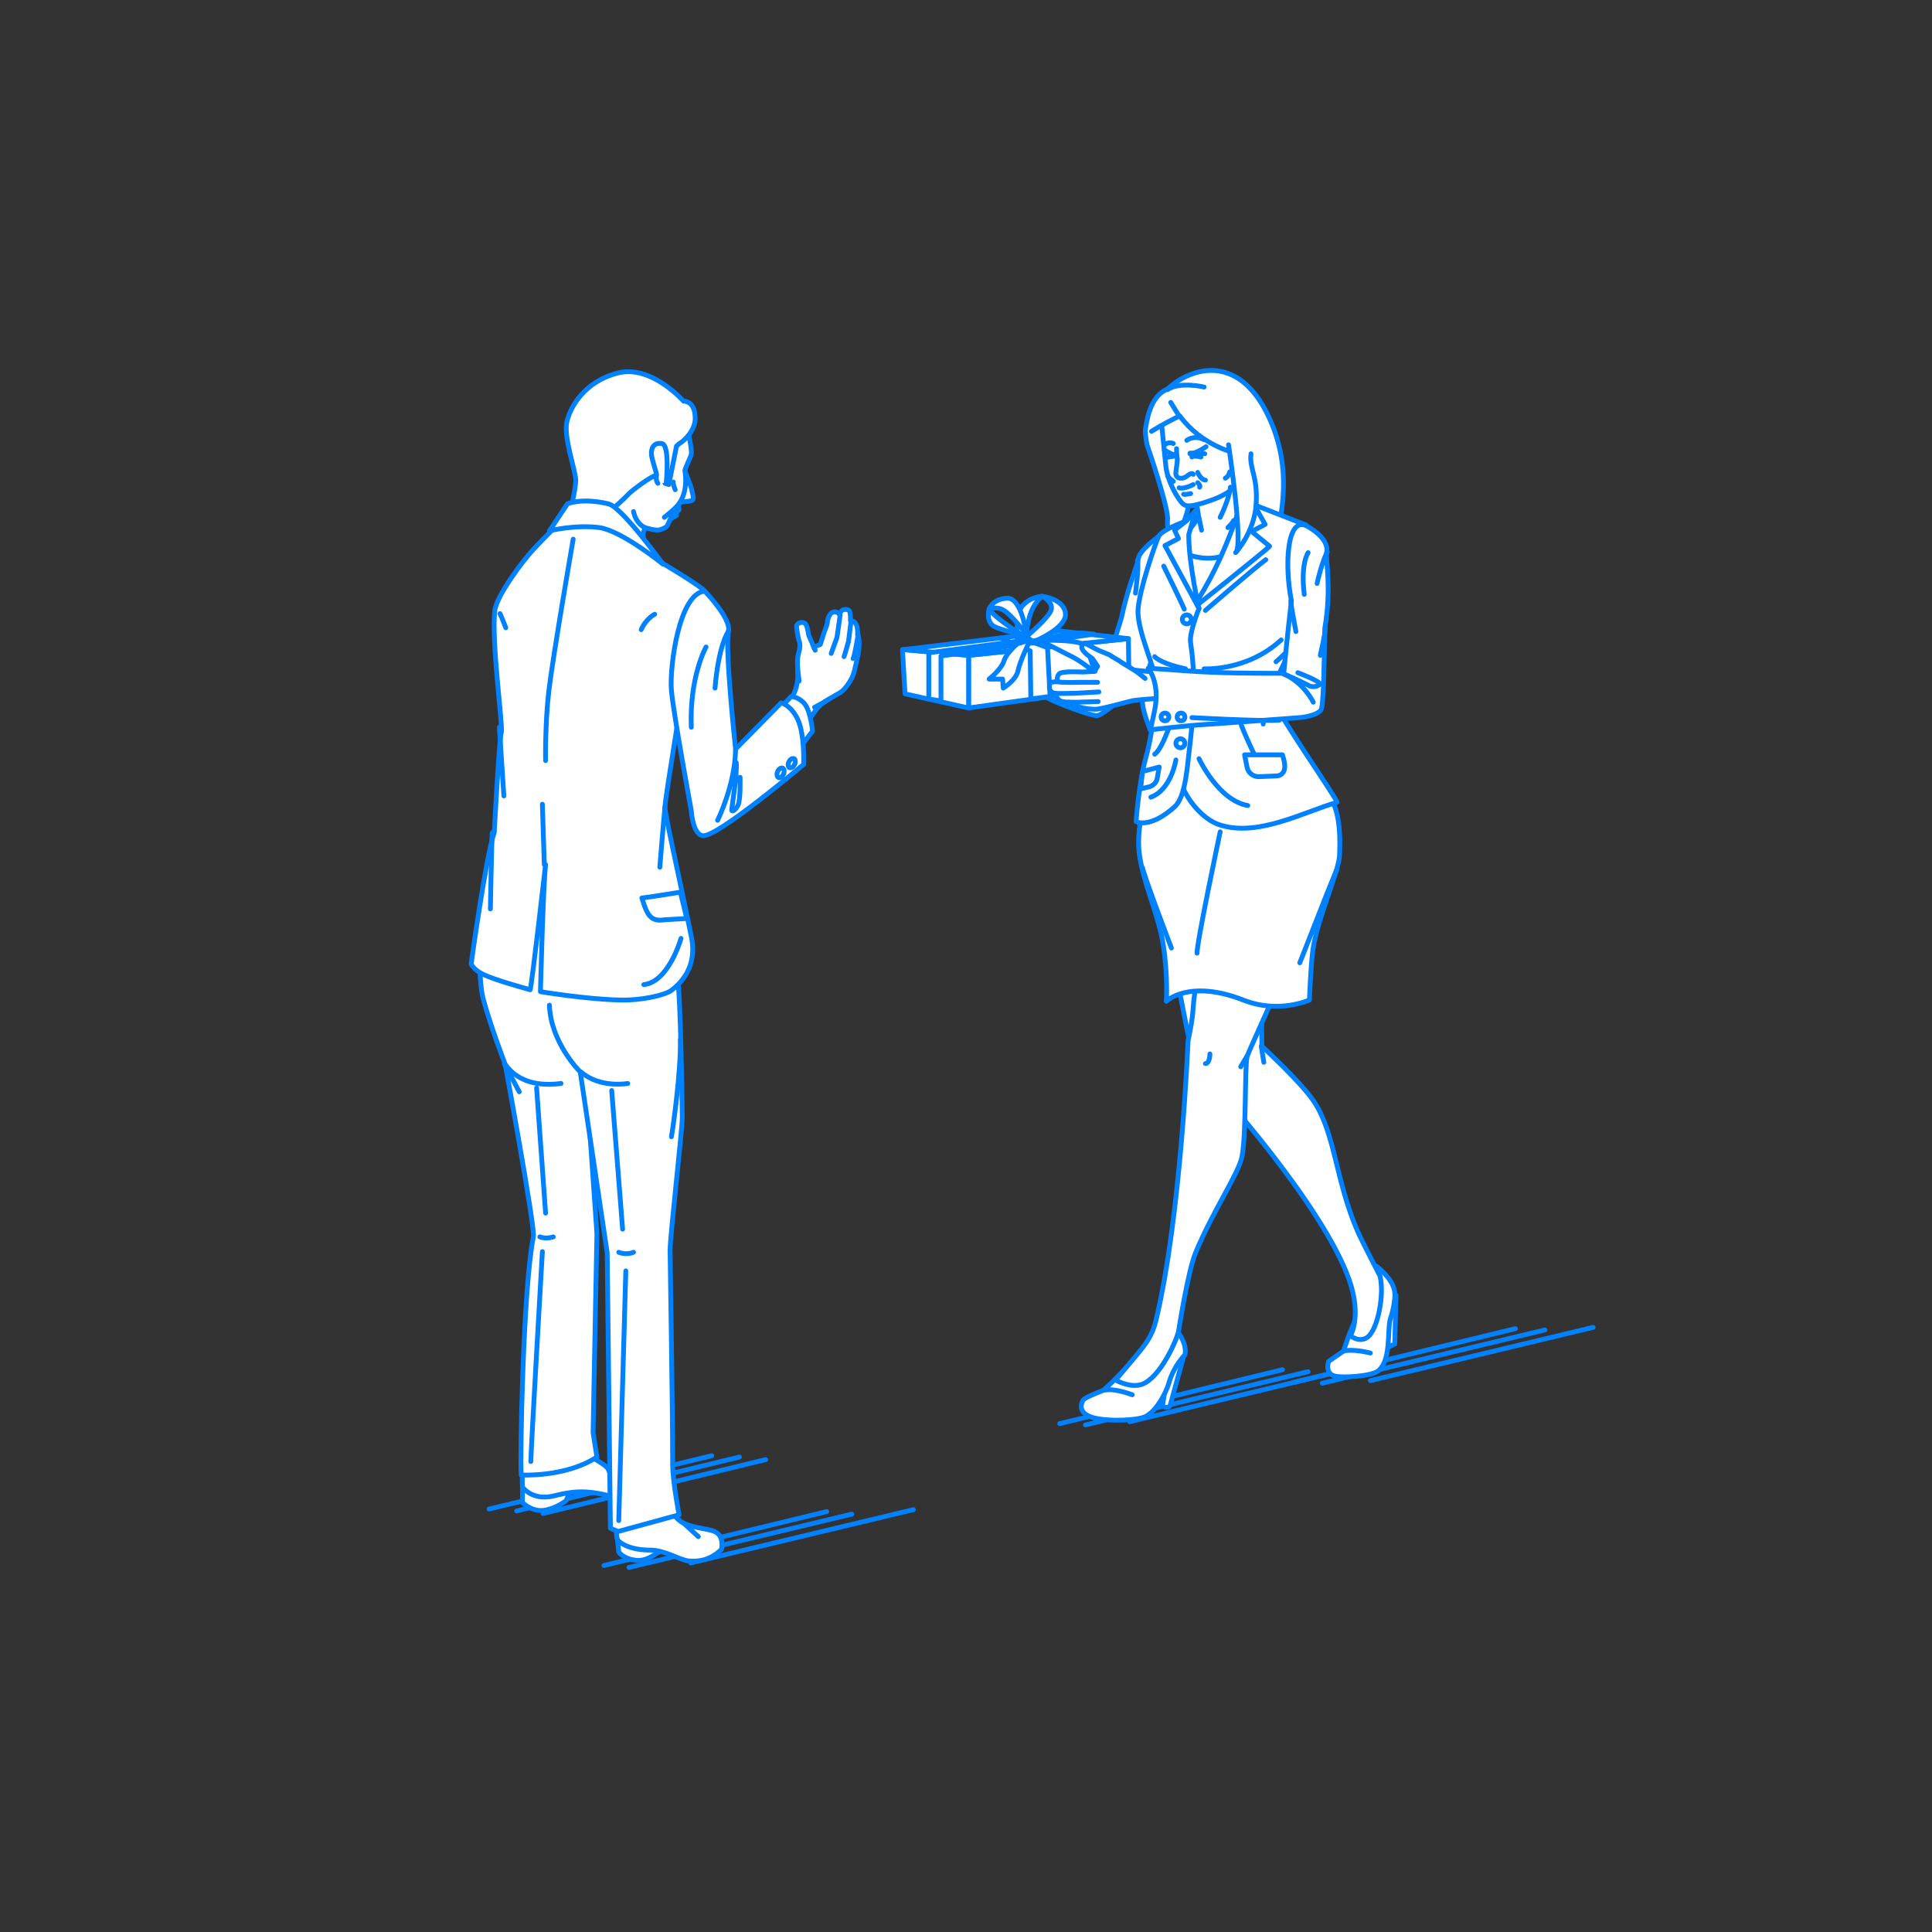 <?xml version="1.0" encoding="utf-8"?>
<!-- Generator: Adobe Illustrator 22.0.1, SVG Export Plug-In . SVG Version: 6.00 Build 0)  -->
<svg version="1.1" id="レイヤー_1" xmlns="http://www.w3.org/2000/svg" xmlns:xlink="http://www.w3.org/1999/xlink" x="0px"
	 y="0px" viewBox="0 0 301 301" style="enable-background:new 0 0 301 301;" xml:space="preserve">
<rect x="0" y="0" width="301" height="301" fill="#333333" stroke="none"/>
<style type="text/css">
	.st0{fill:none;}
	.st1{fill:none;stroke:#0081FF;stroke-width:0.75;stroke-linecap:round;stroke-linejoin:round;stroke-miterlimit:10;}
	.st2{fill:#FFFFFF;stroke:#0081FF;stroke-width:0.75;stroke-linecap:round;stroke-linejoin:round;stroke-miterlimit:10;}
</style>
<g id="guide">
</g>
<rect y="1" class="st0" width="300" height="300"/>
<g>
	<g>
		<line class="st1" x1="213.5" y1="215.1" x2="248.2" y2="206.8"/>
		<line class="st1" x1="206" y1="215.5" x2="240.7" y2="207.2"/>
		<line class="st1" x1="201.4" y1="215.4" x2="236.1" y2="207"/>
		<line class="st1" x1="176" y1="221.5" x2="210.7" y2="213.2"/>
		<line class="st1" x1="169.1" y1="222" x2="203.8" y2="213.7"/>
		<line class="st1" x1="165.1" y1="221.8" x2="199.8" y2="213.4"/>
	</g>
	<g>
		<line class="st1" x1="107.6" y1="243.5" x2="142.3" y2="235.2"/>
		<line class="st1" x1="98" y1="244.2" x2="132.7" y2="235.9"/>
		<line class="st1" x1="94.1" y1="243.9" x2="128.8" y2="235.5"/>
		<g>
			<line class="st1" x1="84.6" y1="235.8" x2="119.3" y2="227.4"/>
			<line class="st1" x1="80.5" y1="235.4" x2="115.2" y2="227"/>
			<line class="st1" x1="76.2" y1="235.1" x2="110.9" y2="226.8"/>
		</g>
	</g>
	<g>
		<g>
			<path class="st2" d="M180.5,83.6c0,0-3.2,2.2-3.2,3.7c0,0.5-1.6,4.2-2.6,9c-1.2,3.9-2.4,7.7-2.4,7.7l-9.5-3.6
				c0,0-1.6,5.3-5.8,5.7c0,0,5.5,2.2,6.5,2.8c1.1,0.6,6.3,2.6,7.4,2.6c1.1,0,7.7-6,7.7-6l3.8-12.7L180.5,83.6z"/>
			<path class="st1" d="M176.9,92.4c0,0,0.6-4.4,0.3-5.1"/>
		</g>
		<g>
			<g>
				<polygon class="st2" points="217.5,201.8 217.3,209.4 216.2,209.9 216.1,203.4 				"/>
				<path class="st2" d="M210.1,208.2l-0.8,2.3l-2.3,1.6c0,0-0.7,1.9,1,2.3c1.3,0.3,5.7,0,6.7-0.8c2.1-1.7,1.4-6.3,1.9-8.1
					c0.6-1.7,0.7-3.3,0.7-3.3s0.2-1.3-0.6-2.5c-0.7-1.2-2.2-2.4-2.2-2.4L210.1,208.2z"/>
				<path class="st2" d="M180.7,138.5c0,0,4.7,24.8,5.1,25.9c0.3,1.1,1.4,2.9,2.3,3.6c0.9,0.7,18,19.7,22.1,31.4
					c2,5.7,0.2,8.7,0.2,8.7s1.4,1.2,2.7,0.2c1.6-1.3,2.6-6.7,1.9-9.5c0,0-2.9-5.6-3.5-7c-3.4-7.8-3.5-15.3-6.8-20.2
					c-1.9-2.9-8.1-8.6-8.1-8.6l-0.3-27.5L180.7,138.5z"/>
				<path class="st2" d="M213.5,210.8c0,0-2.6-0.7-4.2-0.3"/>
			</g>
			<line class="st1" x1="196.9" y1="165.5" x2="196.5" y2="163"/>
		</g>
		<path class="st2" d="M197.6,64.8c-4.6-9.7-11.9-7.7-15.7-4.2c-2.4,1-3.1,4-3.4,6c-0.2,0.5,0.1,2.2,0.2,2.7c0,0,3.4,9.8,3.2,11.7
			s1,4.1,2.3,4.7c0,0-1.2-1.2-0.1-3.6c0.5-1.1,1.8-4,1.1-8.1L199,85.2C198.6,82.5,202.2,74.5,197.6,64.8z"/>
		<g>
			<path class="st2" d="M184.5,211l-2.2,8c0,0-0.2,0.5-1.2,0.1l1-6.4L184.5,211z"/>
			<path class="st2" d="M171.9,216.6c-1.5,0.6-3,1.2-3.2,1.6c-0.3,0.6-0.7,1.9,1.4,2.6c1.8,0.6,5.7,0.6,7.8,0.1s3.8-4,4.2-5.4
				c0.8-2.8,2.5-4.4,2.5-4.4s0.5-1.4-1.1-3.6l-4.5,1.6C175.6,213.2,172.4,216.2,171.9,216.6z"/>
			<path class="st2" d="M189,134.7c0,0-3,20-3.1,22.2c-0.1,2.2-0.8,5.2-0.8,5.2s-1.1,27.4-5,43.6c-0.6,2.5-1.7,3.8-3,5.4
				c-1.5,1.8-3.3,3.9-3.3,3.9s1.9,1.1,3.6,0.8c2.9-0.4,5.7-6.4,6.2-8.3c0,0,1.5-9.6,2.7-12.4c2.7-6.5,6.7-12.3,7.2-14.9
				c0.7-3.7,0.4-14.2,0.8-15.6c0.4-1.4,10.9-23.4,11.4-28.4L189,134.7z"/>
			<path class="st2" d="M188.5,164.2c0,0,0,1.5-0.7,1.5"/>
		</g>
		<rect x="185.1" y="83.8" class="st2" width="7.6" height="10.9"/>
		<path class="st2" d="M185.3,75.5c0,0,0.4,1.6,0.9,2.6c0.6,1.3,0.4,2.4,0.4,2.6c-0.1,0.4-1.7,2.3-1.7,2.3l-0.5,3.1
			c0,0,5.1,2.7,9.1-1.4l0.6-3l-0.9-1.1l-0.8-8.4L185.3,75.5z"/>
		<path class="st2" d="M180.7,117.8c0,0-4,8.9-3.2,15.2c0.6,4.4,2.4,8.1,3.4,12.5s0.9,9.9,0.8,10.5c0,0,3.5-3.5,12-0.2
			c5.5,2.2,10.3,0,10.3,0s0.2-4.9,0.5-7.5c0.6-4.9,4.2-12.8,4.2-15.1c0.4-8.8-2-9.8-4.9-12.8C203.9,120.4,187.1,108.2,180.7,117.8z"
			/>
		<path class="st2" d="M185.6,95c0,0-2.4,9.8-2.9,18.8c-0.5,8.7,4.1,13.5,7,14.6c6,2.2,13.4-1.9,18.6-3.4
			c-0.1-0.8-10.4-15.3-10.2-16.8c0.2-1.5,2.6-6.2,2.8-6.5c0.6-0.9,1-1.8,1.4-2.6c5.4-9.1,1.2-17.3,1.2-17.3l-9-3.5l-2.3,10L185.6,95
			z"/>
		<path class="st2" d="M193.9,76.4c0,0-2.5,10.2-8.3,18.6c0,0,11.7-9.3,12.2-9.9l-2.8-2.3l2.1-1.1l-1.4-2.5L193.9,76.4z"/>
		<path class="st1" d="M191.3,82.2c0,0,0.8-0.8,0.9-1.1"/>
		<path class="st2" d="M186.8,94.8c0,0-1.6,3.9-1.3,5.4c0.4,2.8,0.9,7.2-0.1,15.7c-0.4,3-0.6,8.2-2.4,9.8c-3.9,3.5-6,2.3-6,2.3
			s0.4-5.9,1.5-9.9c1.5-5.4,1.4-10.2,1.6-11.3c0.3-1.9-3-8.4-2.8-11.8c0.2-3.2,2.8-10.6,3.2-11.4c0.5-1.2,5.1-2.7,5.1-2.7l-1.7,6.2
			L186.8,94.8z"/>
		<path class="st2" d="M184.9,81.1l-1.9,1.5l0.6,1.3l-2.1,1.1l5.3,9.8c0,0-1.6-6.9-1.6-11.5l1.1-3.8L184.9,81.1z"/>
		<circle class="st1" cx="184.9" cy="96.5" r="0.7"/>
		<circle class="st1" cx="184.8" cy="107.4" r="0.7"/>
		<circle class="st1" cx="183.9" cy="115.8" r="0.7"/>
		<path class="st2" d="M190.1,129.6c0,0-3.7,17.5-3.6,18.9"/>
		<path class="st1" d="M186.8,118.2c0,0,3,6.5,7.6,7.3"/>
		<g>
			<g>
				<polygon class="st2" points="150.9,102.1 175.8,99.5 175.9,106.8 150.9,110.3 				"/>
				<polygon class="st2" points="150.9,102.1 140.6,101.2 141,108.1 150.9,110.3 				"/>
				<polygon class="st2" points="140.8,101.2 165,98.3 175.8,99.5 150.9,102.1 				"/>
			</g>
			<polygon class="st2" points="163.6,108.5 163.2,100.9 158.3,99.1 155.9,99.4 160.5,101.4 160.6,108.9 			"/>
			<polygon class="st2" points="144.7,108.9 144.7,101.7 168.5,98.6 170.4,98.8 146.6,102.2 146.6,109.2 			"/>
			<g>
				<path class="st2" d="M161,100c0,0,5.2-2.1,5-4.4c-0.2-2.3-3.6-2.7-3.6-2.7s1.9,1,1.3,2.3c-0.6,1.3-3.8,4-3.8,4L161,100z"/>
				<path class="st2" d="M162.4,92.9c0,0-1.9,0-3.2,1.6c-0.8,1.1-0.8,4.8-0.8,4.8h1.5C160,99.2,159.8,94.9,162.4,92.9z"/>
				<path class="st2" d="M159.9,98.8c0,0-0.7-5.7-3-5.6s-2.8,1.7-2.8,1.7s1.2-0.5,2.3,0.2C157.5,95.7,159.9,98.8,159.9,98.8z"/>
				<path class="st2" d="M154.1,94.9c0,0-0.5,1.6,0.5,2.5c0.6,0.6,4.6,1.5,4.6,1.5S155,96.3,154.1,94.9z"/>
			</g>
			<path class="st2" d="M158.5,100.3c0,0-1.7,1.4-2.1,2.7s-2.3,2.8-2.3,2.8h2.1l0.1,1.4c0,0,2-1.2,2.3-2.7s1.9-4.8,1.9-4.8
				L158.5,100.3z"/>
			<path class="st2" d="M161.2,99.8c0,0,6-0.3,7.6,0.6s2.8,1.8,2.8,1.8l-1.7,0.4l0.7,2.2c0,0-2.1-1.8-3.8-2.6S162.3,99.7,161.2,99.8
				z"/>
		</g>
		<path class="st2" d="M205.6,102.6"/>
		<path class="st1" d="M181.3,88.2c0,0,2.9,5.9,3.2,6.7"/>
		<path class="st2" d="M183.2,118.4c0,0-0.7,4.6-3.9,5.8"/>
		<path class="st2" d="M199.8,117.6l-5.9,0l0.4,2c0.2,0.8,0.9,1.4,1.8,1.4l2.6-0.1c1.4,0,1.7-1.2,1.3-2.6L199.8,117.6z"/>
		<path class="st1" d="M196.8,112.8c0-0.6,0.7-3.1,1.2-4.6"/>
		<path class="st1" d="M180.1,106.8c0.4,2,0.6,4.2,0.6,4.2"/>
		<path class="st1" d="M187.8,95.1c0,0,7.5-6.5,9.4-7.9"/>
		<path class="st1" d="M187.6,104.2c0,0,6.7,0.4,12-4.5"/>
		<path class="st1" d="M179.9,102.3c0.1,0.2,1.4,1.2,4.8,1.9"/>
		<path class="st1" d="M192.8,107.1c0,0-0.4,2.9,0.1,4.4c0.5,1.9,2.4,5.8,2.4,5.8"/>
		<path class="st1" d="M187.6,106c1,0,2.5,0,4.6-1"/>
		<path class="st2" d="M193.5,75.9l-1.3-5.4c0,0-5-1.1-8.4-5.7c0,0-2.5,1.2-2.8,1.5c0,0,0.5,4.9,0.6,6c0.2,2.7,2,5.6,2.7,6.2
			c0.6,0.6,1.9,0.2,3-0.1c0.6-0.2,2.8-0.8,4.3-1.9"/>
		<path class="st2" d="M183.7,76c0,0,0.6,0.3,2.2-0.5"/>
		<path class="st2" d="M185.5,76.9c0,0-0.9,0.2-1.1,0.1"/>
		<line class="st1" x1="179.4" y1="67.2" x2="180.9" y2="66.3"/>
		<line class="st1" x1="182.4" y1="62.7" x2="183.7" y2="64.8"/>
		<path class="st2" d="M181.6,69.2c0,0,0.5-0.4,1.2-0.1"/>
		<path class="st2" d="M184.9,68.6c0,0,1.1-0.9,2.7-0.1"/>
		<g>
			<path class="st1" d="M181.7,71.3c0,0,0.7-0.2,1.1-0.2"/>
			<path class="st1" d="M181.4,70.1c0,0,1.1,0.7,1.4,0.7"/>
		</g>
		<g>
			<path class="st1" d="M185.4,70.6c0,0,2,0,2.3,0.1"/>
			<path class="st1" d="M187.9,69.6c0,0-1.6,1.1-2.5,1.1"/>
			<path class="st1" d="M187.1,71.2c0,0-1.2-0.3-1.4,0"/>
		</g>
		<path class="st2" d="M190.9,74.5c0,0,0.5-0.2,0.7-1"/>
		<path class="st2" d="M191.4,69.3c0,0,2.4,15.8,1.1,16.8c0,0,2.9-3.1,3.2-7.5c0.3-4.4-1.1-5.6-0.8-7.9"/>
		<path class="st2" d="M183.3,69.9c0,0,0,1,0.1,1.4c0.1,0.6-0.2,1.9-0.2,2.3c-0.1,0.4,0.2,1,0.9,0.9c0.5,0,0.9-0.4,1.2-0.6
			c0.2-0.1,0.5-0.2,0.6,0"/>
		<path class="st2" d="M182.8,75c0,0-0.8-0.6-0.9-0.9"/>
		<path class="st1" d="M190.1,80.6c0,0,1.4-2.8,1.6-4.7"/>
		<path class="st1" d="M187.2,82.6c0,0-0.6-3-0.8-3.6"/>
		<path class="st1" d="M182.8,111.2c0,0.3-1.6,5.4-2.9,6.3"/>
		<path class="st1" d="M202.5,150c0.2-0.4,4.1-10.6,5.8-14.6"/>
		<path class="st1" d="M181.6,104.4c0,0,1.6,1,3.1,1.3"/>
		<path class="st1" d="M182.5,147.7c0,0-4.2-11-4.5-12.5"/>
		<path class="st2" d="M178,120.2l2.6-0.7l-0.3,1.7c-0.1,0.7-0.6,1.2-1.3,1.4l-1.3,0.3L178,120.2z"/>
		<path class="st2" d="M186.6,73.6c0,0,0.4,1.1,1.2,1.2"/>
		<path class="st2" d="M186.6,75.2c0,0,0.5,0.5,0.3,0.7"/>
		<path class="st2" d="M187.6,60.3c0,0-3.8-0.9-5.7,0.4"/>
		<path class="st2" d="M198.8,103.1c0,0,2.7-2.3,3.5-3.9"/>
		<line class="st2" x1="193.3" y1="166.2" x2="194.3" y2="164.5"/>
		<path class="st2" d="M176.4,217.3c0,0-2.8-1.1-4.4-0.7"/>
		<g>
			<path class="st2" d="M179.2,113.7c0,0-1.1-2.7-1.2-4.1c-0.1-1.9,0.9-5.4,0.9-5.4s3,2.3,2.8,3.9
				C181.5,109.7,179.2,113.7,179.2,113.7z"/>
			<g>
				<path class="st2" d="M182.3,104.9c0,0-3.8-0.3-5.6-0.5c-0.8-0.5-2.2-1.3-2.4-1.5c-0.4-0.2-1.5-0.9-1.5-0.9l-1.7-0.7l-2.1-1.1
					c0,0-0.7,0.3-0.4,0.9c0.2,0.6,1.6,1.5,1.6,1.5l0.8,1.2c0,0-0.5,0.8-0.4,0.8l-2,0.1c0,0-3.2-0.2-3.6,0.3
					c-0.5,0.6-0.2,1.2-0.2,1.2s-1,0-1.1,0.2c-0.5,0.6-0.1,1.6,0.7,1.6c0,0,0.2,0.9,0.8,1.2c0.2,0.1,0.8,0.2,1.4,0.2
					c1.4,1,3.4,1.1,4,1.1c1.2,0,5.7-1.4,6.3-1.4c0.6-0.1,5.6-0.5,6.3-0.3L182.3,104.9z"/>
				<path class="st1" d="M171,106.3l-2.6,0c0,0-3.1,0.1-3.7-0.1"/>
				<path class="st1" d="M171.2,107.8l-3.5,0.2c0,0-3.2,0.1-3.4,0"/>
				<polyline class="st1" points="171.1,109.3 167.9,109.4 166.5,109.4 				"/>
				<path class="st2" d="M178.4,105.7c0,0-1.2-1-1.7-1.3"/>
			</g>
			<g>
				<path class="st2" d="M203.5,81.9c0,0,3.6,1.8,3.2,4.1c-0.2,1.3,0.8,5.5-0.3,11.9c-0.1,6-0.2,12.2-0.6,12.7
					c-0.7,1-3.3,1.2-3.3,1.2s-13.3,1-15.2,1.1s-8.1,0.8-8.1,0.8s0.4-1.5,0.7-3.1c0.4-1.9,0.4-4.5-1-6.5l5.7,0.4
					c5.2,0.4,11.2,0.4,15.4,0.4c0,0,0.6-6.3,1.2-11.3C200.1,88.1,200.5,80.5,203.5,81.9z"/>
				<ellipse class="st2" cx="181.5" cy="111.7" rx="0.6" ry="0.6"/>
				<ellipse class="st2" cx="184" cy="111.7" rx="0.6" ry="0.6"/>
				<path class="st1" d="M185.7,111.8c0,0,10.6,0.6,13.6,0.4"/>
				<path class="st1" d="M204.6,109.4c0,0-1.4-3-4.6-4.4"/>
				<path class="st1" d="M202.2,104.8c0,0,3.7,1.4,3.4,1.8c-0.5,0.6-1.5,0.3-1.5,0.3s-2.3-1.2-4.1-1.9"/>
				<path class="st1" d="M203.8,86.1c0,0-1.2,1.7-0.6,6.5"/>
				<path class="st1" d="M201.9,98.4c0,0-0.8-4.2-0.8-4.8"/>
			</g>
			<path class="st1" d="M205.2,90.9c0-0.2,0.9-3.8,1.6-4.9"/>
			<path class="st1" d="M205.7,102.1c0,0,0.8-3.6,0.8-4.2"/>
		</g>
	</g>
	<g>
		<g>
			<g>
				<path class="st2" d="M81.4,231.7v2.4c0,0,1.5,1.5,3.4,1.2s3.4-1.5,3.4-1.5l1.2-2.8L81.4,231.7z"/>
				<g>
					<path class="st2" d="M82.1,225.3c-0.2-0.7-0.9,3.5-0.7,6.4c0,0,1.5,2.1,4.7,1.4c2.5-0.6,4.8-1.2,9.4,0.1c0,0-0.1-3.3-0.8-4.4
						s-5-2.6-5.6-5c-0.6-2.5-3.8-2.5-3.8-2.5L82.1,225.3z"/>
				</g>
			</g>
			<g>
				<path class="st2" d="M96.2,239.9l0.2,1.9c0,0,0.7,1.1,2.8,1.3c2.1,0.2,4.3-2.1,4.3-2.1l-2-2.8L96.2,239.9z"/>
				<path class="st2" d="M96.2,239.9c0,0,1.2,1.6,5.1,1.6c2.4,0,4.6,1.6,6.1,1.7c1.5,0.1,3.2-0.1,5-1.8c0,0,0.4-1.7-0.6-2.5
					c-0.9-0.8-3.1-0.6-5.3-1.6s-5.2-7-5.2-8.2l-4.6-0.6C96.7,228.5,95.5,237.6,96.2,239.9z"/>
			</g>
			<path class="st2" d="M74.8,143.7c0,0-0.4,8.8,0.5,12c1.2,4.4,3.4,10.1,3.4,10.1s4.7,25.5,4.4,26.9c-1.6,7.8-2.1,34.7-1.9,37.1
				c0,0,6.9,0.4,11.8-2.8l-0.6-3.8l0.6-31l-1.6-22.9l2.4-26.6C97.3,127.5,82.1,125,74.8,143.7z"/>
			<path class="st2" d="M90.8,135.9c4.5-2.6,15.3,5.7,15.3,5.7s-0.9,9.8-0.5,11.4s0.7,19.2,0.7,21.1c0,1.9-1.9,18.4-1.9,20.7
				c0,1.9,0.4,23.8,0.4,33.4c0,2.6,1,7.8,1,7.8l-9.5,2.6l-1.2-0.5l-0.5-42.9L90.4,167c0,0-4.6-4.5-4.8-10.4"/>
			<path class="st2" d="M80.9,170.1c0,0-1.7-3.2-2.3-4.3"/>
			<path class="st1" d="M96.4,195.1c0,0,1.1,0.5,2.3,0"/>
			<path class="st1" d="M86.2,192.7c0,0-1.1,0.4-2.1,0"/>
			<path class="st2" d="M104.6,177.1c0.2-0.9,1.5-10.1,1.4-15.2"/>
			<line class="st1" x1="97.5" y1="198" x2="96.4" y2="236.9"/>
			<path class="st1" d="M84.5,195c0,0-1.8,31.2-1.8,32.7"/>
		</g>
		<g>
			<path class="st2" d="M105.6,78.3c0,0,0.2,1,0.2,1.1s-0.4,0.3-0.4,0.3v0.6c0,0-1.1,0.6-1.2,0.8c0,0,0.1-1.8,0.3-2.2
				C104.7,78.5,105.6,78.3,105.6,78.3z"/>
			<path class="st2" d="M106.3,72.3c0,0,1.5,3.8,1.5,4.1s0.4,1.2,0.1,1.5c-0.3,0.3-2.8,0.4-2.8,0.2S106.3,72.3,106.3,72.3z"/>
			<path class="st2" d="M87.6,83.4l2.9-7.8c0,0-1.7-5.8-1.3-8.2c0.5-2.4,6.3-8.3,9.9-7.2c3.6,1.1,5.8,2.6,8,7.1
				c0.4,0.8,0.7,3.2,0.6,3.5c-0.1,0.4-0.8,1.8-1,2.5c0.4,2.5-0.2,4.1-0.8,5c-0.6,0.8-1.4,2.3-1.8,3.3c-0.2,0.7-1,0.8-1.2,0.9
				c-0.6,0.3-2.4-0.3-2.4-0.3l-0.3,0.9c0,0,0.1,0.9-0.2,1.3c-0.3,0.4-0.9,1.1-0.9,1.1l-1.8,3.2C97.4,88.8,88.7,87.7,87.6,83.4z"/>
			<path class="st1" d="M98.7,79.7c0.2,0.9,0.6,1.9,1.9,2.6"/>
			<path class="st2" d="M106.5,62.5c0,0-5-5.7-10.2-4.4c-5.2,1.3-7.5,5.3-8,7.7s1.4,7.6,1.4,9c0,1.5-1.1,6-1.1,6l4.3,0.6
				c0,0,3.2-2.5,5.1-4.5c0.6-0.6,3.3-2.6,4.1-2.8c0.5-0.2,0.6-2.1,1.1-3.1l0.4,4.3l0.6,0.2l1.2-6c0.4-0.4,0.9-0.7,0.9-0.7
				s2.2-1.7,2-3.9C108.2,62.4,106.5,62.5,106.5,62.5z"/>
			<path class="st2" d="M103.8,75.2c0,0,0.6-5.9-0.7-6.1c-1.3-0.2-1.7,0.8-1.6,1.8c0.1,0.8,0.8,2.8,0.8,3.1
				c-0.2,0.9,0.2,1.3,0.2,1.3"/>
		</g>
		<path class="st2" d="M103.3,87.8c0,0,5.9,3.5,6.5,4.3c0,0-3,10.5-3,12.1c0,1.6-3.2,20-3.2,21.6c0,1.1,2.6,12.6,4.1,20.1
			c0.7,3.2-0.2,6.2-3.1,8.4c-1.1,0.8-4.9,1.6-8,1.5c-5.2-0.1-12.4-1.3-12.4-1.3s0.4-16,0.8-19.8c0,0-2.1,18.4-2.4,19.5
			c0,0-3.6-1-5.3-1.6c-2-0.7-3.2-1.2-3.9-2.4c0,0,2.3-16.8,3.6-20.5c0,0,0.8-14.8,1.1-15.6s-1.6-14.4-1-19c0.3-2.4,4.5-7.9,5.9-9.4
			c1-1.1,2.9-3,2.9-3s3.8-3.3,6.3-3S103.3,87.8,103.3,87.8z"/>
		<path class="st2" d="M85.6,82.7l2.8-4.2c0,0,2.2-1,6.4,0c2.1,0.5,8.5,9.4,8.5,9.4s-6.4-5.2-9.9-5.7C89.6,81.7,85.6,82.7,85.6,82.7
			z"/>
		<path class="st1" d="M89.3,84c0,0-3.2,18.5-3.8,23.7c-0.6,5.2-0.5,10.8-0.5,10.8"/>
		<line class="st1" x1="84.5" y1="125.3" x2="84.8" y2="134.7"/>
		<path class="st1" d="M76.4,141.6c0,0,0.2-10.8,0.3-11.9"/>
		<path class="st1" d="M102.8,135.1c0,0,0.5-6.3,0.8-9.4"/>
		<path class="st1" d="M102,95.7c0,0-1.3,0.6-2.1,2.4"/>
		<path class="st1" d="M78.8,97.8c0,0-0.7-1.8-0.9-2.2"/>
		<g>
			<g>
				<g>
					<path class="st2" d="M127.8,100.4l0.6-1.9c0,0,0.5-1.2,0.5-1.5c0-0.4,0.3-1.4,0.8-1.6c0.5-0.2,0.9,0,1.1,0.4
						c0,0,0.1-1.1,1.3-0.8c0.4,0.1,0.4,0.8,0.4,1.7c0.9,0,1.2,1,1.1,2.2c0.5,0.8,0.1,3,0.1,3s-0.5,2.5-0.8,3.3
						c-0.3,0.8-1.2,2.2-2,2.7c-0.8,0.5-2.9,1.5-3.7,2.6c-0.8,1.1-2.9,4.1-2.9,4.1l-1.9-4.4c0,0,0.9-1.2,1.4-2.4
						c0.4-0.9,0.5-2.1,0.5-2.6c-0.2-2.2,0.6-2.6,1.3-3.9L127.8,100.4z"/>
					<polyline class="st1" points="129.5,101.8 130.4,99.3 130.9,95.8 					"/>
					<path class="st1" d="M131.5,102.3c0.1-0.2,0.7-2.4,0.7-2.4l0.4-3.2"/>
					<path class="st1" d="M132.9,102.6c0.2-0.1,0.7-3.2,0.8-3.7"/>
					<path class="st2" d="M124.5,106.1c0,0-0.4-2.6-0.2-3.8c0.1-0.6,0.4-1.2,0.3-2.1c-0.3-0.8-0.5-2.3-0.5-2.6
						c0-0.5,0.9-0.9,1.4-0.4c0.3,0.3,0.5,1.8,0.5,1.8l0.5,1.1c0,0,0.2,0.7,0.5,1.2"/>
				</g>
				<path class="st2" d="M126.9,110.2c0,0,1.9-1,2.3-1.3"/>
			</g>
			<path class="st2" d="M121.6,110.2l1.7-1.7c0,0,1.2,0.1,2.1,1.2c0.9,1.2,1.2,4.2,1.2,4.2l-2.9,3.8
				C123.7,117.8,122.7,111.2,121.6,110.2z"/>
			<path class="st2" d="M109.8,92.1c0,0,4.1,4.2,3.7,6.2c-0.6,2.6,1.1,18.4,1.1,18.4l7.1-7.2c0,0,1.5,0.3,2.6,2.6
				c1.1,2.4,0.9,7,0.9,7s-13.5,11.4-15.7,11.1c-1.6-0.2-1.8-3.9-1.8-3.9s-2.8-15.2-3.1-18.8S105.8,92.4,109.8,92.1z"/>
			<path class="st1" d="M111.8,127.8c0,0,2.7-5.4,2.8-11"/>
			<g>
				<path class="st2" d="M123.8,119.1c-0.2,0.4-0.5,0.6-0.8,0.5c-0.2-0.1-0.3-0.5-0.1-0.9c0.2-0.4,0.5-0.6,0.8-0.5
					C123.9,118.2,124,118.7,123.8,119.1z"/>
				
					<ellipse transform="matrix(0.402 -0.916 0.916 0.402 -37.518 183.297)" class="st2" cx="121.5" cy="120.4" rx="0.8" ry="0.5"/>
			</g>
			<path class="st1" d="M110,100.8c0,0-2.6,4.6-2.3,12.5"/>
			<path class="st1" d="M115.3,121.1c0,0,0.1,3.4-0.3,4.3s-1.1,1.2-1,0.7c0-0.2,0.9-5.8,0.7-7.3"/>
		</g>
		<path class="st2" d="M106,139c0,0-5.6,0.9-6,0.9l0.4,1.2c0.6,1.7,1.3,2.5,3.1,2.2l3.5-0.2L106,139z"/>
		<path class="st1" d="M106.1,146.2c0,0-1.9,6.8-5.8,7.2"/>
		<line class="st1" x1="95.3" y1="169.9" x2="97" y2="191.5"/>
		<line class="st1" x1="83.6" y1="169.5" x2="85" y2="189"/>
		<line class="st2" x1="78.5" y1="124" x2="77.8" y2="113.3"/>
		<path class="st2" d="M105.2,76.3c0,0-0.4-0.9-0.3-1.2"/>
		<path class="st2" d="M103.5,80.6c0,0,2.4-1.9,2.6-2.5"/>
		<path class="st1" d="M111.4,107.2c0,0,0.4-6.1,2.1-8.9"/>
		<path class="st1" d="M97.8,168.8c0,0-4.3,0.8-7.3-1.8"/>
		<path class="st1" d="M78.6,165.7c0.2,0.1,2.1,4,8.8,3.1"/>
		<line class="st2" x1="108.8" y1="239.4" x2="106.5" y2="237.3"/>
	</g>
</g>
</svg>
